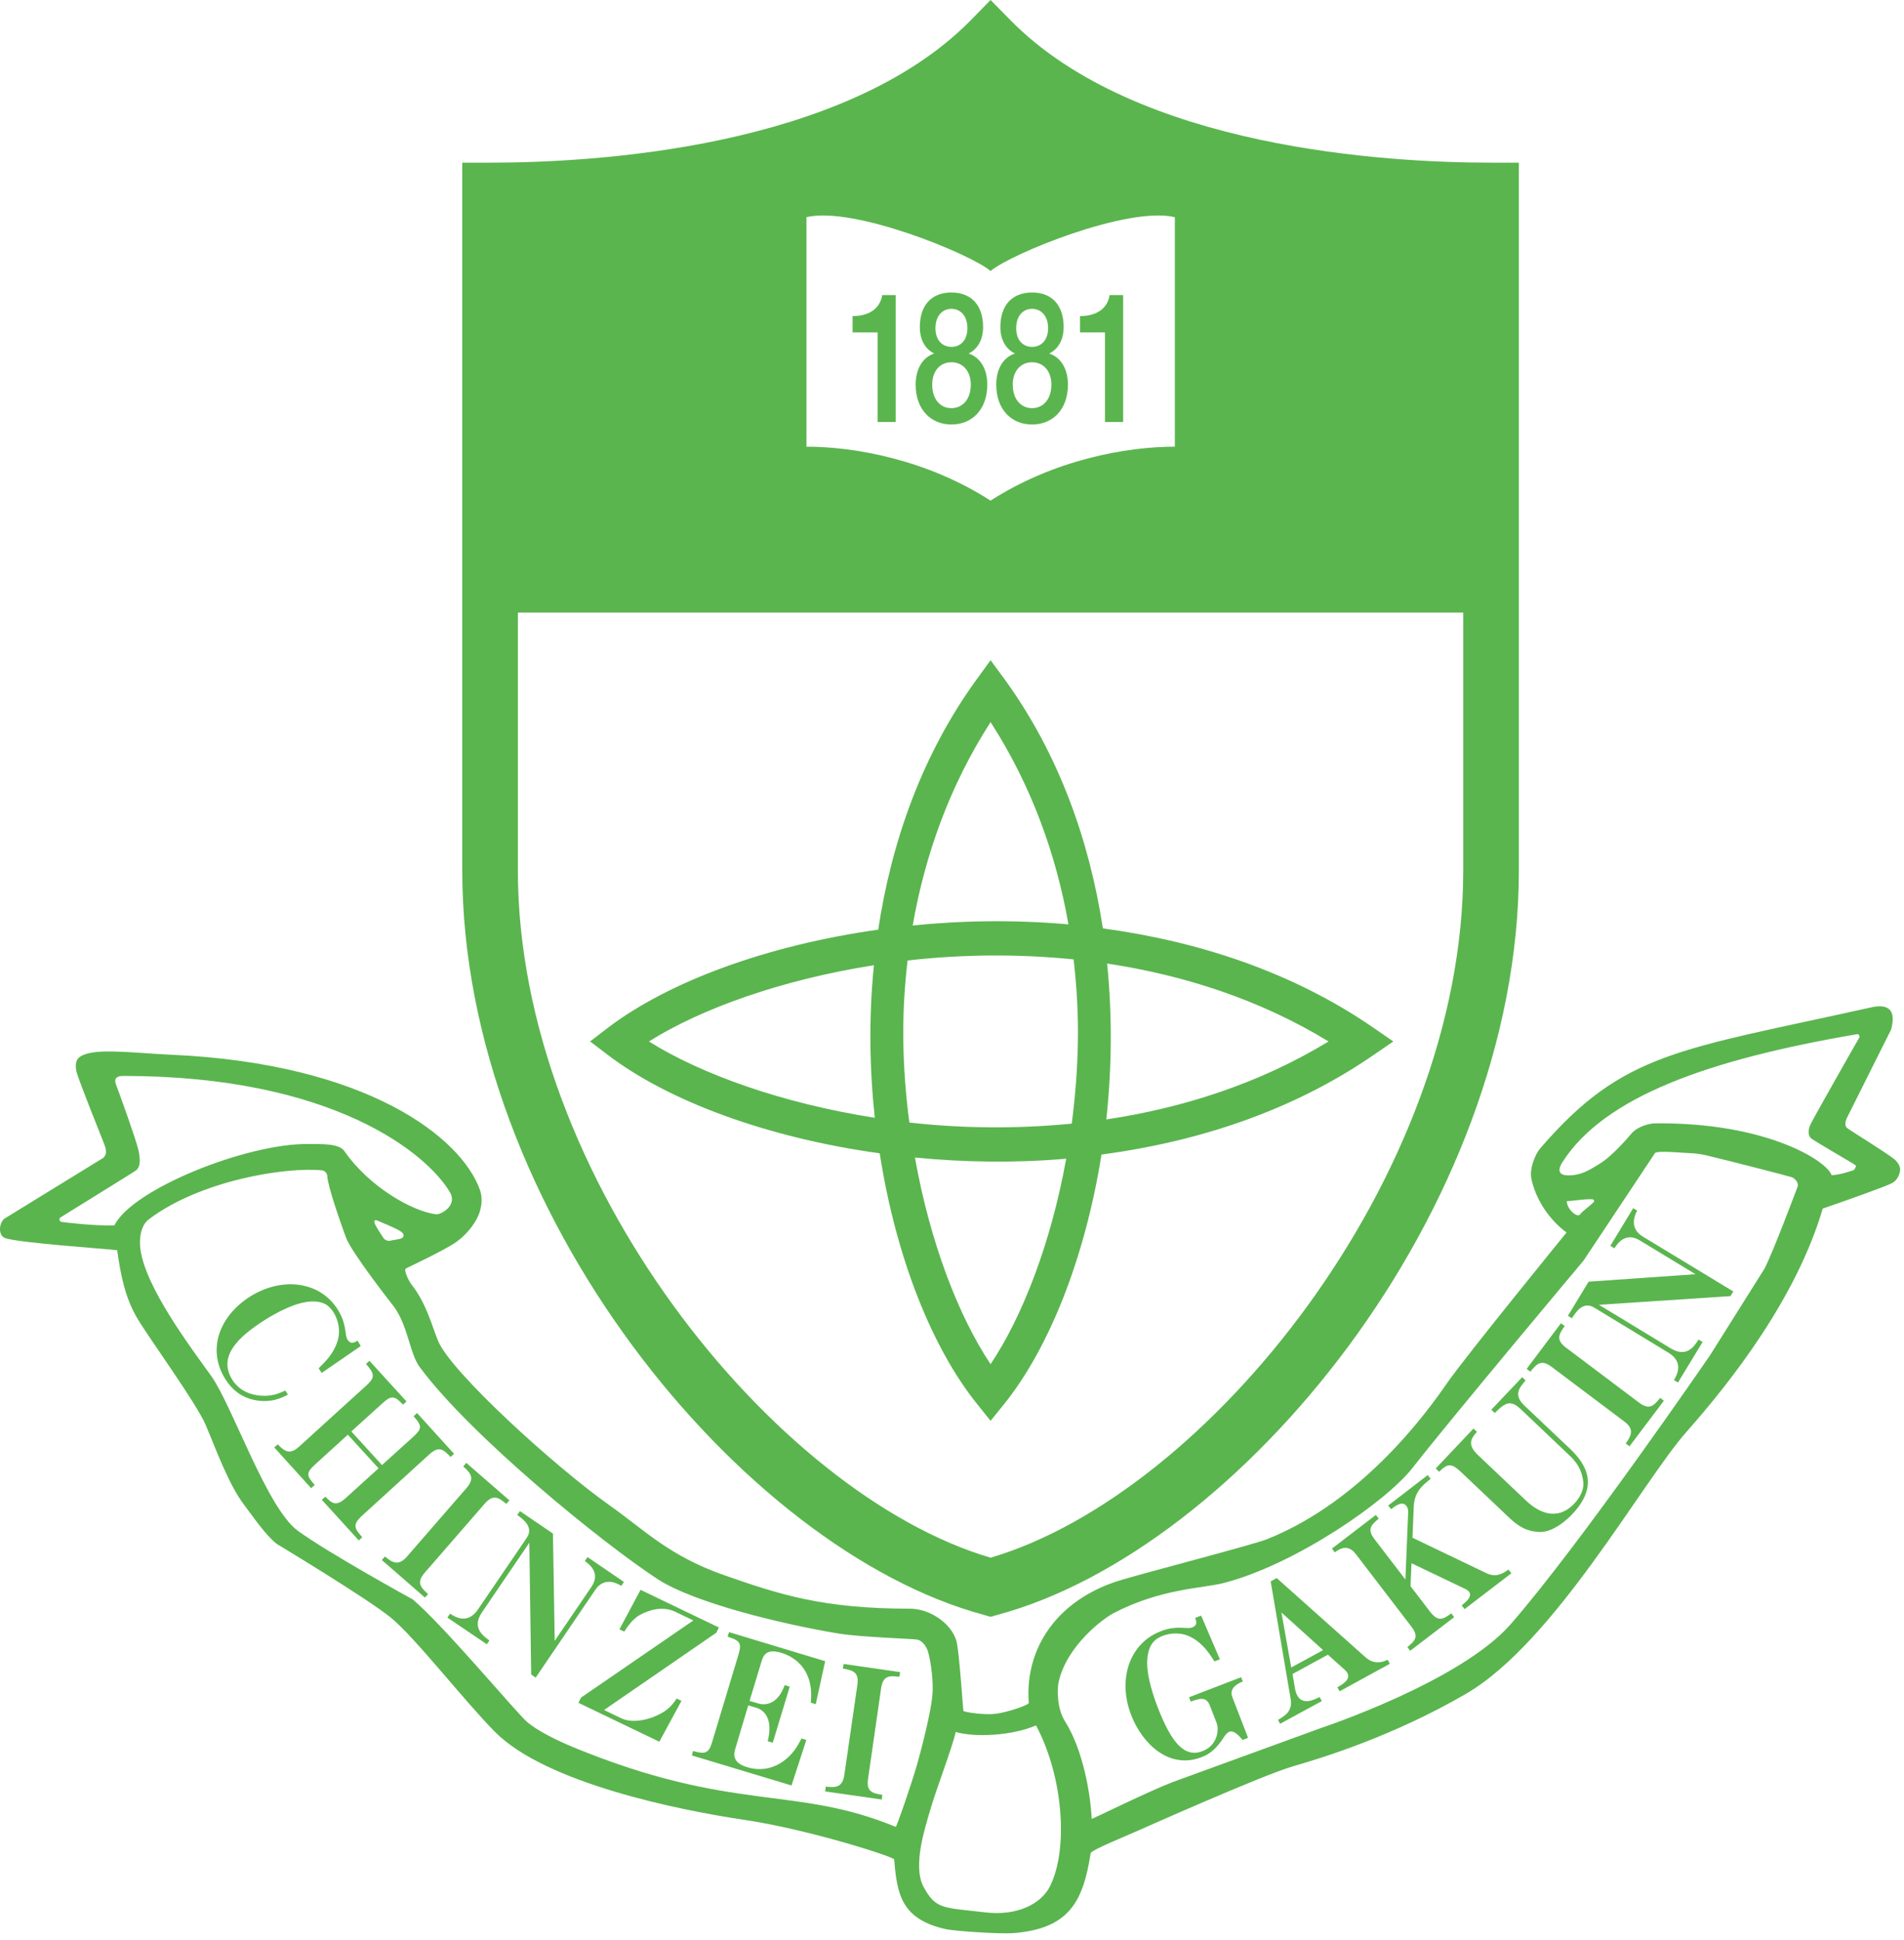 <?xml version="1.0" encoding="utf-8"?>
<!-- Generator: Adobe Illustrator 16.0.0, SVG Export Plug-In . SVG Version: 6.00 Build 0)  -->
<!DOCTYPE svg PUBLIC "-//W3C//DTD SVG 1.1//EN" "http://www.w3.org/Graphics/SVG/1.1/DTD/svg11.dtd">
<svg version="1.1" id="レイヤー_1" xmlns:x="http://ns.adobe.com/Extensibility/1.0/" xmlns:i="http://ns.adobe.com/AdobeIllustrator/10.0/" xmlns:graph="http://ns.adobe.com/Graphs/1.0/"
	 xmlns="http://www.w3.org/2000/svg" xmlns:xlink="http://www.w3.org/1999/xlink" x="0px" y="0px" width="158px" height="161px"
	 viewBox="0 0 158 161" enable-background="new 0 0 158 161" xml:space="preserve">
<g>
	<g>
		<path fill="#5AB54E" d="M157.182,96.174c-0.821-0.646-3.715-2.408-3.916-2.587c-0.216-0.181-0.125-0.577,0-0.836l3.667-7.33
			c0.444-1.668-0.267-2.15-1.677-1.83c-15.931,3.536-20.541,3.687-27.432,11.68c-0.487,0.573-0.896,1.748-0.755,2.484
			c0.344,1.75,1.517,3.49,2.93,4.51c0,0-8.29,10.17-9.882,12.448c-1.583,2.296-6.919,9.778-14.984,13.006
			c-1.04,0.417-9.552,2.635-11.994,3.35c-5.412,1.583-8.113,5.696-7.769,10.224c0.015,0.185-1.792,0.793-2.757,0.911
			c-0.889,0.115-2.603-0.13-2.67-0.246c-0.027-0.073-0.349-5.085-0.586-5.834c-0.449-1.461-2.204-2.645-3.855-2.645
			c-7.22,0-10.821-1.175-15.406-2.778c-4.579-1.6-6.625-3.76-9.52-5.802c-4.511-3.189-13.163-11.054-14.226-13.645
			c-0.547-1.343-0.944-3.048-2.188-4.658c-0.292-0.375-0.65-1.194-0.495-1.332c0.066-0.063,3.195-1.49,4.253-2.251
			c0.738-0.533,1.42-1.366,1.745-2.086c0.301-0.666,0.409-1.484,0.171-2.167c-1.527-4.357-9.352-10.529-25.666-11.246
			c-3.377-0.156-6.584-0.631-7.616,0.238c-0.338,0.284-0.304,0.902-0.161,1.334c0.229,0.755,1.913,4.993,2.27,5.885
			c0.233,0.587,0.146,0.916-0.125,1.122l-8.221,5.054c-0.472,0.527-0.41,1.406,0.118,1.588c1.218,0.4,8.286,0.878,9.29,0.998
			c0.292,2.119,0.678,3.998,1.693,5.696c1.026,1.715,4.89,7.014,5.651,8.809c0.868,2.036,1.899,4.941,3.214,6.662
			c0.726,0.946,1.756,2.495,2.704,3.218c0,0,7.407,4.459,9.42,6.082c2.016,1.633,6.147,6.967,8.677,9.511
			c4.198,4.227,15.152,6.469,20.666,7.287c5.327,0.786,12.441,3.073,12.451,3.288c0.239,2.822,0.552,4.947,4.25,5.776
			c0.819,0.186,4.644,0.42,5.665,0.338c4.596-0.382,5.765-2.584,6.395-6.663c0.324-0.338,2.595-1.253,3.955-1.854
			c0,0,10.427-4.649,12.835-5.325c2.418-0.698,8.299-2.497,14.35-6.014c7.364-4.283,14.631-17.606,18.323-21.764
			c3.68-4.161,9.085-11.05,11.283-18.498c2.046-0.706,5.275-1.85,5.751-2.115c0.382-0.19,0.625-0.653,0.672-1.071
			C157.702,96.745,157.453,96.392,157.182,96.174z M9.494,101.675c-1.706,0.058-4.274-0.265-4.417-0.293
			c-0.146-0.028-0.194-0.28-0.075-0.357c0.091-0.068,6.114-3.769,6.305-3.927c0.423-0.372,0.295-1.131,0.178-1.679
			c-0.23-0.965-1.57-4.682-1.861-5.434c-0.229-0.628,0.242-0.71,0.63-0.71c17.401,0,25.194,6.455,27.081,9.646
			c0.658,1.126-0.776,1.878-1.139,1.836c-1.965-0.238-5.56-2.271-7.62-5.247c-0.458-0.661-1.979-0.572-3-0.588
			C20.439,94.872,10.958,98.68,9.494,101.675z M33.372,102.72c-0.191,0.115-0.722,0.157-1.03,0.235
			c-0.158,0.036-0.399-0.071-0.501-0.2c-0.156-0.226-0.535-0.817-0.706-1.144c-0.1-0.202-0.143-0.503,0.244-0.309
			c0.2,0.106,1.406,0.552,1.915,0.903C33.5,102.346,33.568,102.596,33.372,102.72z M74.327,151.583
			c-8.422-3.48-13.439-1.13-26.774-6.615c-1.365-0.569-2.974-1.367-3.809-2.085c-0.949-0.835-6.918-7.996-9.495-10.174
			c0,0-6.948-3.81-9.533-5.693c-2.56-1.855-5.422-10.348-7.171-12.818c-1.729-2.417-5.409-7.283-5.881-10.463
			c-0.162-1.047,0.063-2.085,0.667-2.549c4.227-3.213,11.326-4.388,14.426-4.073c0.106,0.016,0.386,0.15,0.404,0.477
			c0.065,0.948,1.08,3.794,1.547,5.088c0.478,1.296,4.001,5.765,4.001,5.765c1.172,1.642,1.288,3.878,2.123,4.992
			c4.22,5.708,15.122,14.576,19.762,17.608c3.042,1.962,10.334,3.729,15.013,4.503c1.855,0.299,6.2,0.43,6.515,0.5
			c0.451,0.096,0.792,0.626,0.91,1.071c0.205,0.777,0.467,2.458,0.329,3.677c-0.134,1.287-0.788,3.982-1.325,5.846
			C75.563,148.227,74.403,151.614,74.327,151.583z M87.146,156.488c-0.746,1.499-2.751,2.51-5.408,2.188
			c-3.481-0.406-4.079-0.228-5.098-2.116c-0.94-1.741,0.157-4.989,0.543-6.346c0.533-1.847,1.889-5.327,2.121-6.507
			c1.571,0.473,4.709,0.315,6.668-0.544C88.237,147.403,88.663,153.415,87.146,156.488z M146.424,105.265l-4.508,7.171
			c0,0-10.796,15.748-16.558,22.334c-4.172,4.777-15.716,8.604-15.716,8.604l-12.349,4.5c-2.127,0.828-6.653,3.07-6.7,3.044
			c-0.105-2.096-0.714-5.714-2.217-8.095c-0.702-1.115-0.641-2.724-0.534-3.229c0.649-3.005,3.679-5.292,4.591-5.758
			c3.94-2.037,7.351-2.04,9.058-2.474c5.989-1.526,13.557-6.782,15.737-9.579c3.071-3.944,14.182-17.189,14.182-17.189l5.925-8.916
			c0.204-0.214,1.886-0.048,2.828,0c0.453,0.009,0.906,0.065,1.34,0.165c1.819,0.426,6.8,1.712,7.175,1.832
			c0.277,0.091,0.583,0.461,0.503,0.758C149.117,98.614,147.139,103.888,146.424,105.265z M130.021,99.663
			c0.469,0,1.313-0.174,2.038-0.157c0.263,0,0.19,0.13,0.229,0.141c0.128,0.058-1.025,0.883-1.146,1.091
			c-0.05,0.089-0.175,0.154-0.414,0.031C130.522,100.658,130.021,100.205,130.021,99.663z M153.806,97.098
			c-0.177,0.058-1.174,0.409-1.818,0.409c-0.361-1.168-5.413-4.409-14.698-4.297c-0.243,0-1.358,0.178-1.941,0.884
			c-0.867,1.032-1.863,2.005-2.526,2.418c-0.797,0.482-1.37,0.894-2.288,0.995c-1.066,0.119-1.415-0.245-0.875-1.084
			c3.464-5.4,12.031-8.498,24.502-10.621c0.057-0.011,0.233,0.186,0.089,0.363c-0.122,0.185-3.719,6.531-3.991,7.092
			c-0.176,0.353-0.28,0.892,0,1.167c0.206,0.214,3.482,2.077,3.716,2.261C154.07,96.745,153.91,97.057,153.806,97.098z"/>
		<path fill="#5AB54E" d="M81.624,133.988l0.577,0.167l0.586-0.167c20.021-5.388,43.253-33.54,43.253-61.769V50.829V13.498h-2.312
			c-8.484,0-29.399-1.147-39.89-11.835L82.201,0l-1.627,1.662C70.086,12.35,49.179,13.498,40.668,13.498H38.36v37.332V72.22
			C38.36,100.449,61.622,128.6,81.624,133.988z M66.921,18.021c3.876-0.941,13.637,3.057,15.279,4.467
			c1.645-1.41,11.401-5.408,15.293-4.467v19.042c-4.006,0-9.996,1.07-15.293,4.478c-5.288-3.408-11.283-4.478-15.279-4.478V18.021z
			 M42.975,50.829h78.449c0,11.405,0,21.391,0,21.391c0,25.484-21.312,51.761-39.223,57.029
			C64.284,123.98,42.975,97.704,42.975,72.22C42.975,72.22,42.975,62.234,42.975,50.829z"/>
		<path fill="#5AB54E" d="M70.75,26.224v1.357h2.079v7.435h1.498V24.485h-1.115C73.007,25.743,71.914,26.241,70.75,26.224z"/>
		<path fill="#5AB54E" d="M80.388,29.337v-0.007c0.758-0.377,1.192-1.164,1.192-2.19c0-1.789-0.954-2.87-2.627-2.87
			c-1.676,0-2.623,1.081-2.623,2.87c0,1.026,0.424,1.813,1.186,2.19v0.007c-0.933,0.305-1.532,1.252-1.532,2.575
			c0,2.067,1.262,3.311,2.969,3.311c1.706,0,2.977-1.244,2.977-3.311C81.93,30.589,81.323,29.643,80.388,29.337z M78.953,25.625
			c0.739,0,1.326,0.573,1.326,1.608c0,0.996-0.567,1.55-1.326,1.55c-0.758,0-1.326-0.555-1.326-1.55
			C77.627,26.199,78.218,25.625,78.953,25.625z M78.953,33.867c-0.917,0-1.596-0.724-1.596-1.955c0-1.157,0.68-1.854,1.596-1.854
			c0.916,0,1.606,0.697,1.606,1.854C80.559,33.143,79.868,33.867,78.953,33.867z"/>
		<path fill="#5AB54E" d="M82.672,31.912c0,2.067,1.258,3.311,2.972,3.311c1.715,0,2.976-1.244,2.976-3.311
			c0-1.323-0.603-2.27-1.546-2.575v-0.007c0.763-0.377,1.191-1.164,1.191-2.19c0-1.789-0.942-2.87-2.622-2.87
			c-1.675,0-2.629,1.081-2.629,2.87c0,1.026,0.438,1.813,1.201,2.19v0.007C83.273,29.643,82.672,30.589,82.672,31.912z
			 M85.645,25.625c0.738,0,1.33,0.573,1.33,1.608c0,0.996-0.574,1.55-1.33,1.55c-0.758,0-1.317-0.555-1.317-1.55
			C84.327,26.199,84.904,25.625,85.645,25.625z M85.645,30.058c0.915,0,1.602,0.697,1.602,1.854c0,1.231-0.687,1.955-1.602,1.955
			c-0.912,0-1.604-0.724-1.604-1.955C84.041,30.755,84.732,30.058,85.645,30.058z"/>
		<path fill="#5AB54E" d="M91.694,35.016h1.508V24.485H92.08c-0.195,1.258-1.291,1.755-2.454,1.739v1.357h2.068V35.016z"/>
		<path fill="#5AB54E" d="M81.109,116.531l1.092,1.363l1.102-1.363c3.766-4.671,6.739-12.18,8.102-20.732
			c7.951-1.055,15.808-3.603,22.523-8.224l1.693-1.161l-1.693-1.167c-6.677-4.597-14.498-7.146-22.408-8.214
			c-1.121-7.32-3.674-14.507-8.169-20.69l-1.149-1.562l-1.135,1.562c-4.518,6.206-7.078,13.448-8.19,20.794
			c-9.252,1.302-17.407,4.319-22.437,8.147l-1.474,1.128l1.474,1.12c5.044,3.843,13.257,6.877,22.562,8.165
			C74.336,104.292,77.331,111.848,81.109,116.531z M91.872,79.95c6.322,0.954,12.628,2.96,18.376,6.465
			c-5.773,3.51-12.101,5.517-18.443,6.471C92.259,88.704,92.314,84.333,91.872,79.95z M82.201,113.191
			c-2.643-3.953-5.018-10.074-6.277-17.144c4.069,0.396,8.303,0.464,12.553,0.097C87.208,103.169,84.837,109.259,82.201,113.191z
			 M82.201,59.917c3.399,5.271,5.449,11.01,6.462,16.783c-4.378-0.386-8.738-0.334-12.924,0.091
			C76.75,70.985,78.792,65.211,82.201,59.917z M75.314,79.696c4.397-0.502,9.07-0.569,13.777-0.091
			c0.234,2.018,0.362,4.038,0.362,6.031c0,2.596-0.199,5.138-0.515,7.597c-4.607,0.454-9.171,0.392-13.477-0.09
			c-0.321-2.434-0.506-4.94-0.506-7.504C74.956,83.678,75.08,81.691,75.314,79.696z M53.85,86.415
			c4.292-2.704,10.973-5.117,18.67-6.327c-0.43,4.281-0.367,8.561,0.073,12.66C64.866,91.537,58.161,89.121,53.85,86.415z"/>
		<path fill="#5AB54E" d="M23.676,115.382c-0.538,0.238-1.09,0.496-2.045,0.423c-0.681-0.056-1.698-0.298-2.346-1.307
			c-1.216-1.922,0.434-3.537,2.656-4.952c0.958-0.601,2.646-1.559,4.021-1.559c0.873,0,1.331,0.302,1.712,0.9
			c0.391,0.622,0.62,1.527,0.324,2.425c-0.324,1.006-0.971,1.644-1.555,2.219l0.249,0.388l3.248-2.232l-0.272-0.448
			c-0.281,0.18-0.571,0.32-0.821-0.07c-0.052-0.09-0.118-0.193-0.175-0.67c-0.096-0.726-0.283-1.267-0.653-1.852
			c-1.484-2.355-4.643-2.721-7.269-1.062c-2.513,1.592-3.615,4.374-2.041,6.861c0.548,0.87,1.302,1.473,2.36,1.71
			c1.433,0.311,2.396-0.213,2.824-0.441L23.676,115.382z"/>
		<path fill="#5AB54E" d="M30.034,125.774l5.584-5.09c0.763-0.685,1.117-0.495,1.775,0.208l0.284-0.265l-3.07-3.381l-0.285,0.269
			c0.709,0.805,0.718,1.013-0.031,1.704l-2.594,2.345l-2.542-2.791l2.589-2.345c0.755-0.694,1.026-0.594,1.693,0.118l0.297-0.259
			l-3.077-3.375l-0.287,0.261c0.701,0.798,0.797,1.094,0.034,1.785l-5.59,5.083c-0.767,0.703-1.22,0.377-1.764-0.199l-0.292,0.259
			l3.062,3.379l0.296-0.268c-0.659-0.745-0.768-0.98,0.039-1.704l2.71-2.465l2.548,2.788l-2.723,2.47
			c-0.769,0.699-1.125,0.48-1.693-0.118l-0.291,0.264l3.07,3.37l0.283-0.265C29.422,126.821,29.222,126.517,30.034,125.774z"/>
		<path fill="#5AB54E" d="M35.257,130.479l4.955-5.701c0.722-0.829,1.162-0.531,1.8,0.007l0.263-0.292l-3.581-3.111l-0.252,0.295
			c0.636,0.572,0.974,0.985,0.268,1.796l-4.954,5.701c-0.689,0.79-1.214,0.477-1.813-0.023l-0.258,0.292l3.576,3.114l0.262-0.288
			C34.893,131.698,34.536,131.306,35.257,130.479z"/>
		<path fill="#5AB54E" d="M51.56,131.587l0.216-0.326l-3.02-2.062l-0.225,0.326c0.369,0.269,1.335,0.984,0.55,2.139l-3.049,4.483
			l-0.146-8.899l-2.739-1.866l-0.224,0.323c0.487,0.351,1.389,1.006,0.793,1.887l-4.05,5.948c-0.863,1.267-1.875,0.642-2.318,0.354
			l-0.224,0.324l3.272,2.213l0.216-0.313c-0.569-0.414-1.475-1.083-0.611-2.343l3.923-5.767l0.154,10.933l0.372,0.261l4.965-7.309
			C49.743,131.405,50.439,130.895,51.56,131.587z"/>
		<path fill="#5AB54E" d="M54.036,142.534c-0.201,0.064-1.483,0.514-2.489,0.036l-1.421-0.684l9.317-6.414l0.214-0.43l-6.503-3.126
			l-1.751,3.279l0.397,0.188c0.533-0.811,0.939-1.338,2.012-1.698c0.649-0.227,1.459-0.322,2.243,0.06l1.481,0.712l-9.318,6.398
			l-0.22,0.434l6.715,3.23l1.836-3.387l-0.391-0.198C55.728,141.547,55.337,142.061,54.036,142.534z"/>
		<path fill="#5AB54E" d="M60.499,135.427l-0.122,0.377c1.013,0.315,1.198,0.518,0.902,1.493l-2.18,7.235
			c-0.285,0.985-0.605,1.032-1.588,0.756l-0.093,0.37l8.264,2.491l1.23-3.777l-0.401-0.125c-0.318,0.612-0.701,1.333-1.588,1.948
			c-0.638,0.433-1.649,0.822-2.928,0.433c-1.053-0.308-1.177-0.89-0.981-1.519l1.077-3.604l0.719,0.211
			c0.544,0.171,1.383,0.845,0.896,2.76l0.42,0.126l1.408-4.651l-0.419-0.13c-0.631,1.774-1.789,1.65-2.188,1.523l-0.727-0.211
			l0.988-3.258c0.2-0.705,0.562-1.061,1.683-0.723c0.754,0.232,1.417,0.696,1.86,1.361c0.691,1.074,0.599,2.18,0.554,2.764
			l0.409,0.126l0.782-3.567L60.499,135.427z"/>
		<path fill="#5AB54E" d="M69.943,138.45c0.855,0.139,1.36,0.304,1.203,1.366l-1.083,7.47c-0.148,1.045-0.762,1.059-1.535,0.955
			l-0.057,0.4l4.696,0.674l0.048-0.387c-0.83-0.133-1.345-0.268-1.178-1.357l1.078-7.471c0.162-1.09,0.69-1.07,1.525-0.97
			l0.054-0.387l-4.688-0.676L69.943,138.45z"/>
		<path fill="#5AB54E" d="M103.131,139.521l-0.138-0.355l-4.321,1.663l0.138,0.361c0.806-0.292,1.312-0.416,1.594,0.347l0.562,1.44
			c0.201,0.547,0.077,1.839-1.172,2.322c-1.463,0.563-2.552-0.599-3.735-3.661c-0.566-1.489-1.036-3.166-0.8-4.386
			c0.175-0.854,0.548-1.257,1.217-1.516c0.695-0.264,1.63-0.32,2.451,0.157c0.91,0.504,1.412,1.276,1.85,1.956l0.453-0.165
			l-1.555-3.628l-0.496,0.188c0.1,0.295,0.214,0.61-0.232,0.787c-0.094,0.034-0.205,0.08-0.707,0.041
			c-0.725-0.041-1.273,0.024-1.923,0.283c-2.56,0.978-3.605,3.946-2.45,6.949c0.906,2.345,3.119,4.541,5.827,3.5
			c0.659-0.246,1.201-0.656,1.799-1.558c0.123-0.199,0.324-0.482,0.505-0.551c0.409-0.161,0.848,0.359,1.116,0.676l0.454-0.174
			l-1.307-3.387C101.958,140.015,102.825,139.641,103.131,139.521z"/>
		<path fill="#5AB54E" d="M113.289,137.49l-7.344-6.55l-0.501,0.273l1.665,9.793c0.158,0.981-0.488,1.368-1.059,1.699l0.176,0.327
			l3.463-1.888l-0.183-0.334c-0.405,0.208-1.396,0.712-1.849-0.119c-0.082-0.146-0.131-0.306-0.178-0.5l-0.22-1.292l2.934-1.603
			l1.412,1.267c0.028,0.021,0.137,0.13,0.209,0.256c0.285,0.537-0.407,0.936-0.83,1.183l0.18,0.333l4.168-2.283l-0.176-0.334
			C114.393,138.089,113.785,137.948,113.289,137.49z M107.151,138.36l-0.812-4.564l3.455,3.122L107.151,138.36z"/>
		<path fill="#5AB54E" d="M123.365,130.542l-6.153-2.949l0.106-2.579c0.058-1.217,0.683-1.736,1.402-2.309l-0.243-0.311l-3.28,2.524
			l0.238,0.303c0.387-0.292,0.943-0.702,1.269-0.271c0.114,0.143,0.162,0.335,0.151,0.517l-0.229,5.594l-2.545-3.322
			c-0.583-0.761-0.426-1.13,0.329-1.725l-0.237-0.313l-3.645,2.794l0.234,0.307c0.375-0.26,1.06-0.747,1.746,0.145l4.597,5.999
			c0.636,0.823,0.38,1.164-0.315,1.718l0.234,0.31l3.647-2.79l-0.237-0.315c-0.679,0.495-1.083,0.732-1.756-0.13l-1.626-2.124
			l0.077-1.907l4.435,2.122c0.051,0.019,0.238,0.118,0.342,0.244c0.301,0.397-0.253,0.843-0.61,1.135l0.238,0.308l3.883-2.974
			l-0.239-0.309C124.705,130.566,124.156,130.917,123.365,130.542z"/>
		<path fill="#5AB54E" d="M126.528,116.656c-0.908-0.863-0.546-1.411,0.072-2.116l-0.282-0.269l-2.567,2.703l0.293,0.267
			c0.896-0.903,1.319-1.109,2.187-0.283l3.999,3.796c0.92,0.862,1.082,1.594,1.163,2.257c0.053,0.636-0.321,1.294-0.745,1.742
			c-1.469,1.541-3.029,0.698-4.03-0.256l-3.962-3.754c-0.868-0.821-0.652-1.329-0.096-1.938l-0.285-0.272l-3.135,3.313l0.283,0.273
			c0.758-0.759,1.078-0.681,1.859,0.061l4.011,3.802c1.054,0.995,1.818,1.102,2.475,1.131c1.156,0.047,2.375-1.121,2.691-1.465
			c2.155-2.265,1.321-4.012-0.167-5.431L126.528,116.656z"/>
		<path fill="#5AB54E" d="M135.999,116.371l-6.043-4.548c-0.868-0.651-0.602-1.109-0.11-1.793l-0.314-0.234l-2.846,3.785
			l0.309,0.238c0.535-0.682,0.916-1.047,1.774-0.397l6.032,4.537c0.848,0.629,0.565,1.184,0.106,1.811l0.314,0.237l2.853-3.783
			l-0.311-0.237C137.237,116.651,136.87,117.03,135.999,116.371z"/>
		<path fill="#5AB54E" d="M135.859,100.449l-0.331-0.202l-1.897,3.127l0.336,0.206c0.246-0.385,0.905-1.384,2.107-0.659l4.624,2.806
			l-8.87,0.62l-1.717,2.833l0.334,0.2c0.325-0.505,0.92-1.441,1.841-0.885l6.146,3.734c1.318,0.789,0.739,1.829,0.478,2.289
			l0.333,0.197l2.045-3.363l-0.338-0.201c-0.373,0.586-0.99,1.521-2.306,0.731l-5.958-3.618l10.913-0.719l0.237-0.386l-7.557-4.583
			C135.785,102.266,135.24,101.599,135.859,100.449z"/>
	</g>
</g>
</svg>
